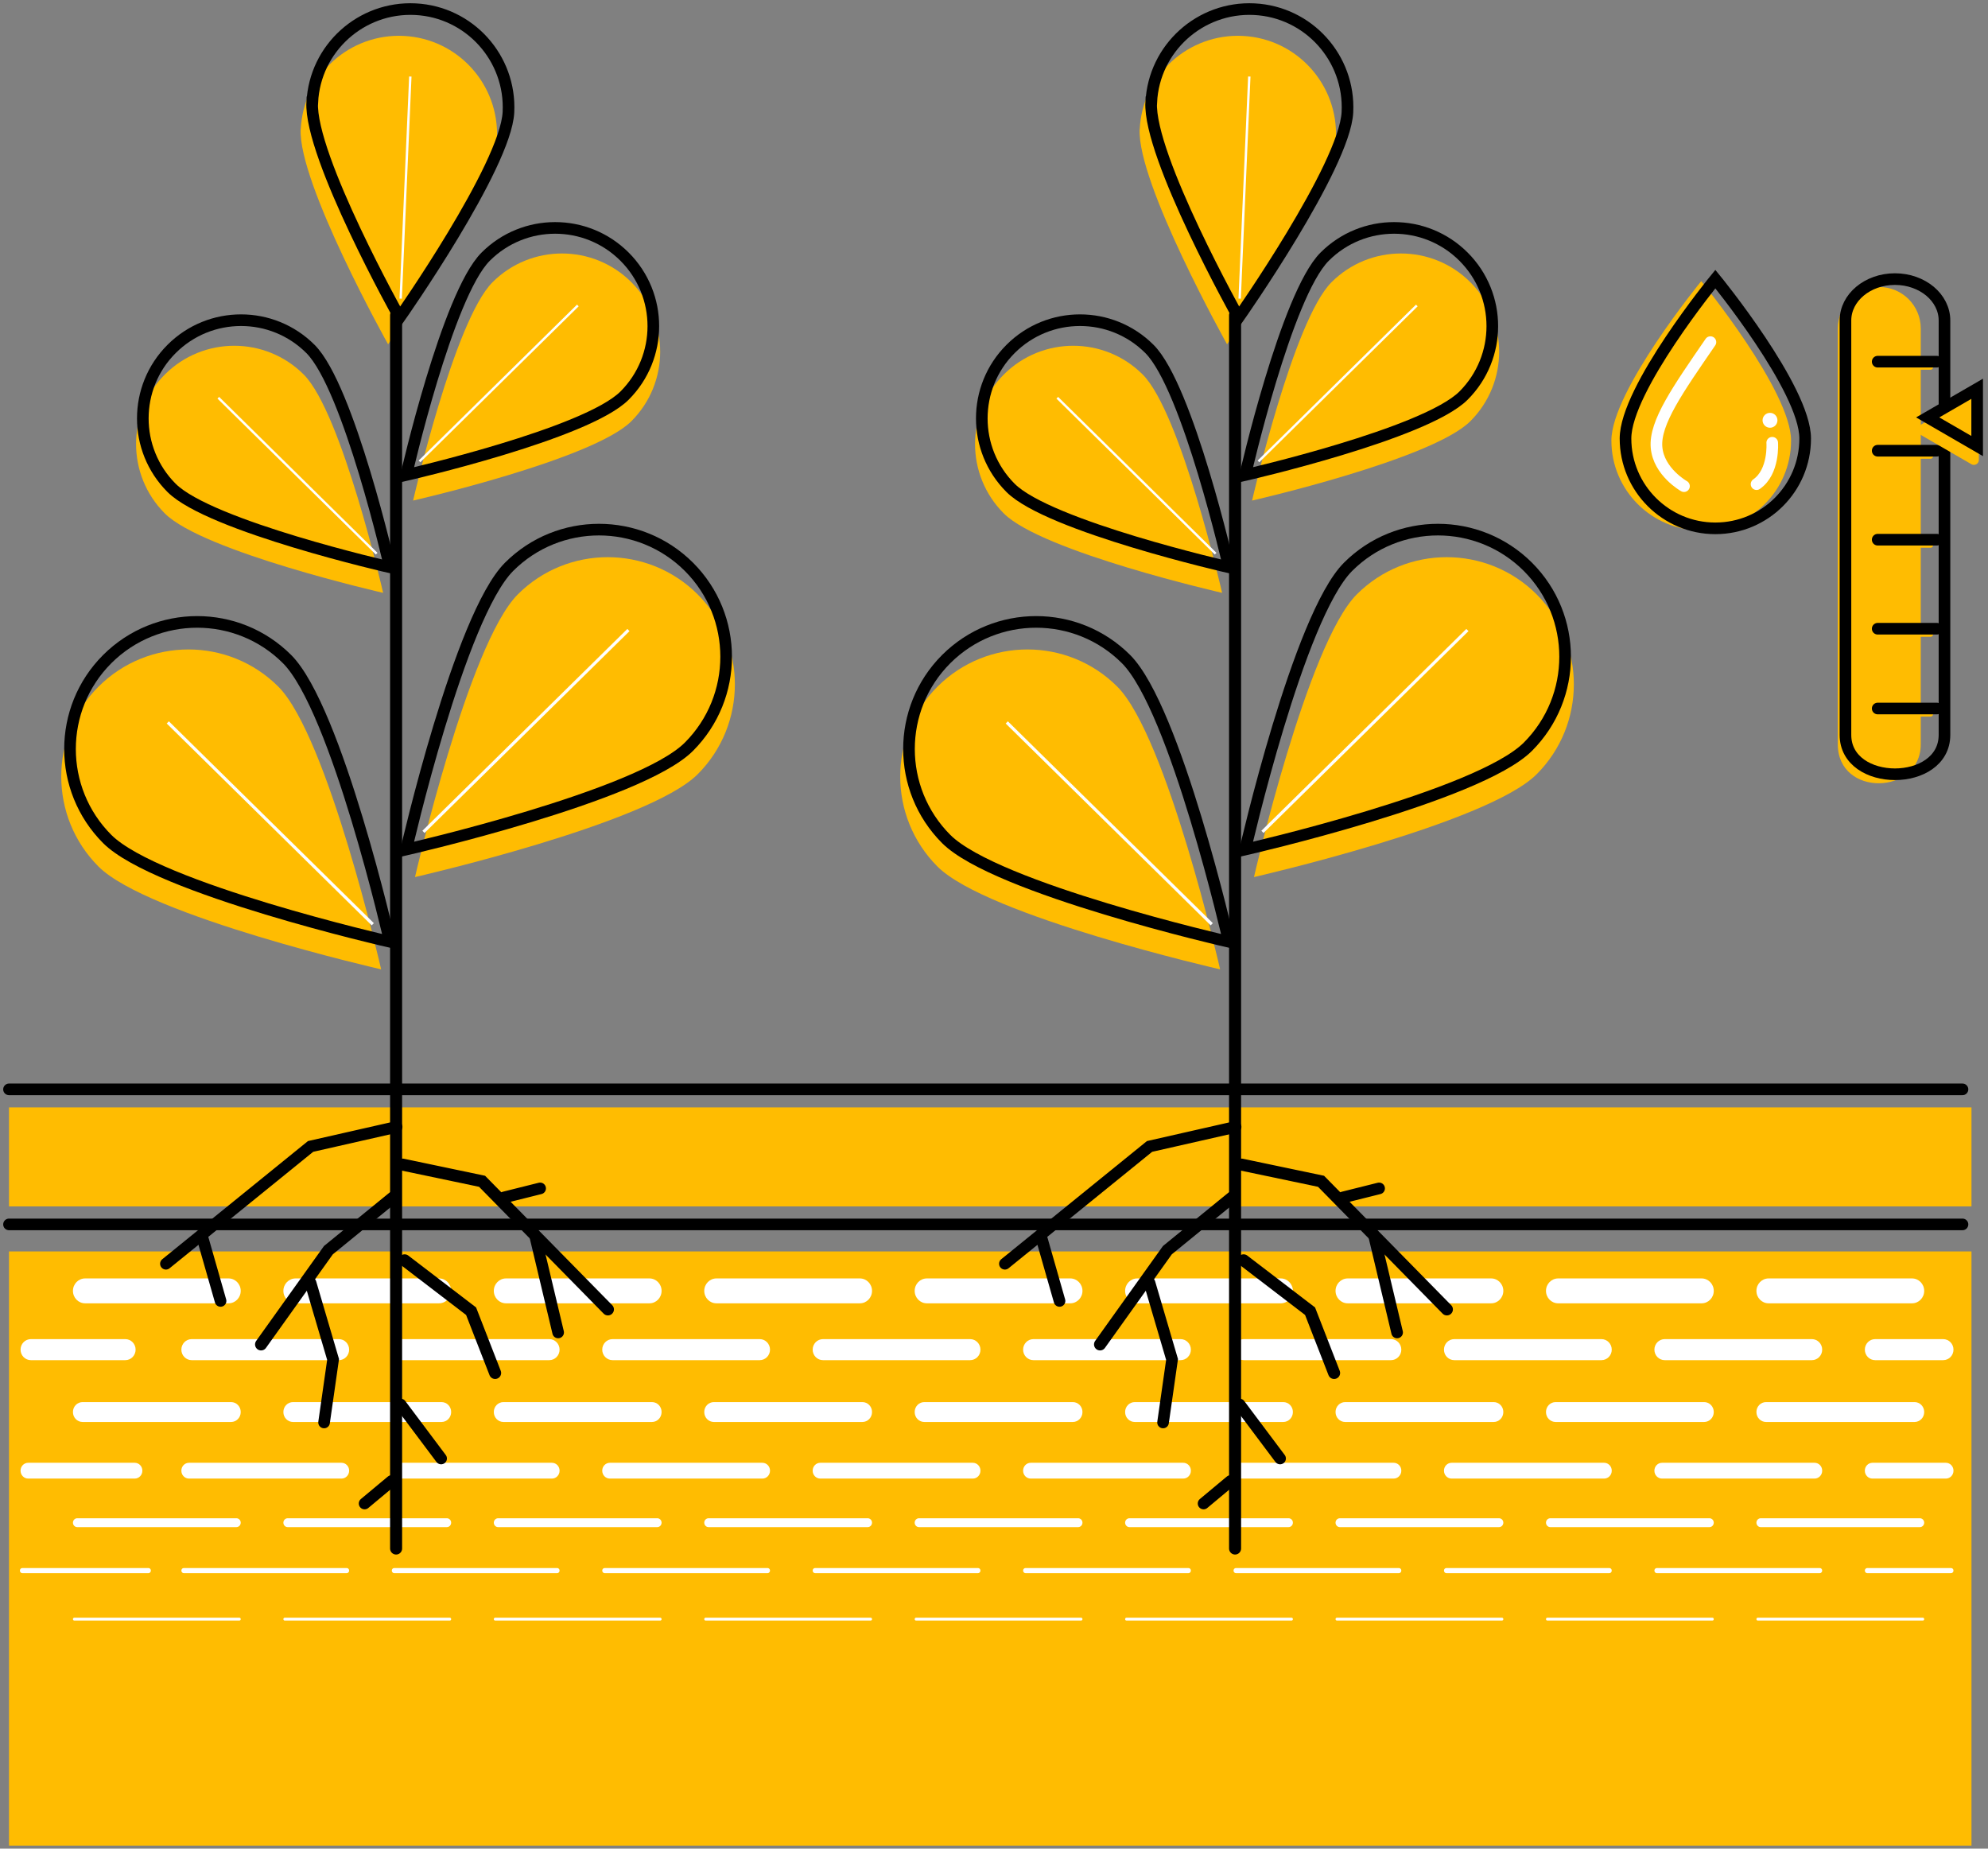 <svg width="342" height="318" viewBox="0 0 342 318" fill="none" xmlns="http://www.w3.org/2000/svg">
<rect x="0" y="0" width="342" height="318" fill="#808080" stroke="none"/>
<path d="M339.159 215.266H1.549V317.478H339.159V215.266Z" fill="#FFBC01"/>
<path d="M39.32 219.912H14.641C13.486 219.912 12.549 220.87 12.549 222.052C12.549 223.235 13.486 224.193 14.641 224.193H39.32C40.475 224.193 41.412 223.235 41.412 222.052C41.412 220.87 40.475 219.912 39.32 219.912Z" fill="white"/>
<path d="M75.522 219.912H50.843C49.687 219.912 48.751 220.87 48.751 222.052C48.751 223.235 49.687 224.193 50.843 224.193H75.522C76.677 224.193 77.613 223.235 77.613 222.052C77.613 220.87 76.677 219.912 75.522 219.912Z" fill="white"/>
<path d="M111.723 219.912H87.044C85.888 219.912 84.952 220.87 84.952 222.052C84.952 223.235 85.888 224.193 87.044 224.193H111.723C112.878 224.193 113.814 223.235 113.814 222.052C113.814 220.87 112.878 219.912 111.723 219.912Z" fill="white"/>
<path d="M147.925 219.912H123.245C122.09 219.912 121.154 220.87 121.154 222.052C121.154 223.235 122.09 224.193 123.245 224.193H147.925C149.08 224.193 150.016 223.235 150.016 222.052C150.016 220.87 149.08 219.912 147.925 219.912Z" fill="white"/>
<path d="M184.126 219.912H159.447C158.292 219.912 157.355 220.87 157.355 222.052C157.355 223.235 158.292 224.193 159.447 224.193H184.126C185.281 224.193 186.218 223.235 186.218 222.052C186.218 220.87 185.281 219.912 184.126 219.912Z" fill="white"/>
<path d="M220.328 219.912H195.648C194.493 219.912 193.557 220.87 193.557 222.052C193.557 223.235 194.493 224.193 195.648 224.193H220.328C221.483 224.193 222.419 223.235 222.419 222.052C222.419 220.87 221.483 219.912 220.328 219.912Z" fill="white"/>
<path d="M256.529 219.912H231.85C230.695 219.912 229.758 220.87 229.758 222.052C229.758 223.235 230.695 224.193 231.85 224.193H256.529C257.684 224.193 258.621 223.235 258.621 222.052C258.621 220.87 257.684 219.912 256.529 219.912Z" fill="white"/>
<path d="M292.731 219.912H268.051C266.896 219.912 265.96 220.87 265.96 222.052C265.96 223.235 266.896 224.193 268.051 224.193H292.731C293.886 224.193 294.822 223.235 294.822 222.052C294.822 220.87 293.886 219.912 292.731 219.912Z" fill="white"/>
<path d="M328.932 219.912H304.253C303.098 219.912 302.162 220.87 302.162 222.052C302.162 223.235 303.098 224.193 304.253 224.193H328.932C330.088 224.193 331.024 223.235 331.024 222.052C331.024 220.87 330.088 219.912 328.932 219.912Z" fill="white"/>
<path d="M58.295 230.352H32.969C31.993 230.352 31.201 231.162 31.201 232.161C31.201 233.16 31.993 233.969 32.969 233.969H58.295C59.272 233.969 60.063 233.16 60.063 232.161C60.063 231.162 59.272 230.352 58.295 230.352Z" fill="white"/>
<path d="M21.561 230.352H5.305C4.328 230.352 3.537 231.162 3.537 232.161C3.537 233.16 4.328 233.969 5.305 233.969H21.561C22.538 233.969 23.33 233.16 23.33 232.161C23.33 231.162 22.538 230.352 21.561 230.352Z" fill="white"/>
<path d="M94.496 230.352H69.171C68.194 230.352 67.402 231.162 67.402 232.161C67.402 233.16 68.194 233.969 69.171 233.969H94.496C95.473 233.969 96.265 233.16 96.265 232.161C96.265 231.162 95.473 230.352 94.496 230.352Z" fill="white"/>
<path d="M130.698 230.352H105.372C104.396 230.352 103.604 231.162 103.604 232.161C103.604 233.16 104.396 233.969 105.372 233.969H130.698C131.675 233.969 132.466 233.16 132.466 232.161C132.466 231.162 131.675 230.352 130.698 230.352Z" fill="white"/>
<path d="M166.9 230.352H141.574C140.597 230.352 139.806 231.162 139.806 232.161C139.806 233.16 140.597 233.969 141.574 233.969H166.9C167.876 233.969 168.668 233.16 168.668 232.161C168.668 231.162 167.876 230.352 166.9 230.352Z" fill="white"/>
<path d="M203.101 230.352H177.775C176.799 230.352 176.007 231.162 176.007 232.161C176.007 233.16 176.799 233.969 177.775 233.969H203.101C204.077 233.969 204.869 233.16 204.869 232.161C204.869 231.162 204.077 230.352 203.101 230.352Z" fill="white"/>
<path d="M239.303 230.352H213.977C213 230.352 212.208 231.162 212.208 232.161C212.208 233.16 213 233.969 213.977 233.969H239.303C240.279 233.969 241.071 233.16 241.071 232.161C241.071 231.162 240.279 230.352 239.303 230.352Z" fill="white"/>
<path d="M275.504 230.352H250.178C249.202 230.352 248.41 231.162 248.41 232.161C248.41 233.16 249.202 233.969 250.178 233.969H275.504C276.481 233.969 277.272 233.16 277.272 232.161C277.272 231.162 276.481 230.352 275.504 230.352Z" fill="white"/>
<path d="M311.705 230.352H286.38C285.403 230.352 284.611 231.162 284.611 232.161C284.611 233.16 285.403 233.969 286.38 233.969H311.705C312.682 233.969 313.474 233.16 313.474 232.161C313.474 231.162 312.682 230.352 311.705 230.352Z" fill="white"/>
<path d="M334.293 230.352H322.581C321.605 230.352 320.813 231.162 320.813 232.161C320.813 233.16 321.605 233.969 322.581 233.969H334.293C335.27 233.969 336.062 233.16 336.062 232.161C336.062 231.162 335.27 230.352 334.293 230.352Z" fill="white"/>
<path d="M39.758 241.183H14.204C13.29 241.183 12.549 241.945 12.549 242.884V242.904C12.549 243.843 13.29 244.605 14.204 244.605H39.758C40.671 244.605 41.412 243.843 41.412 242.904V242.884C41.412 241.945 40.671 241.183 39.758 241.183Z" fill="white"/>
<path d="M75.959 241.183H50.405C49.492 241.183 48.751 241.945 48.751 242.884V242.904C48.751 243.843 49.492 244.605 50.405 244.605H75.959C76.873 244.605 77.613 243.843 77.613 242.904V242.884C77.613 241.945 76.873 241.183 75.959 241.183Z" fill="white"/>
<path d="M112.16 241.183H86.606C85.693 241.183 84.952 241.945 84.952 242.884V242.904C84.952 243.843 85.693 244.605 86.606 244.605H112.16C113.074 244.605 113.814 243.843 113.814 242.904V242.884C113.814 241.945 113.074 241.183 112.16 241.183Z" fill="white"/>
<path d="M148.362 241.183H122.808C121.894 241.183 121.154 241.945 121.154 242.884V242.904C121.154 243.843 121.894 244.605 122.808 244.605H148.362C149.276 244.605 150.016 243.843 150.016 242.904V242.884C150.016 241.945 149.276 241.183 148.362 241.183Z" fill="white"/>
<path d="M184.564 241.183H159.01C158.096 241.183 157.355 241.945 157.355 242.884V242.904C157.355 243.843 158.096 244.605 159.01 244.605H184.564C185.477 244.605 186.218 243.843 186.218 242.904V242.884C186.218 241.945 185.477 241.183 184.564 241.183Z" fill="white"/>
<path d="M220.765 241.183H195.211C194.297 241.183 193.557 241.945 193.557 242.884V242.904C193.557 243.843 194.297 244.605 195.211 244.605H220.765C221.678 244.605 222.419 243.843 222.419 242.904V242.884C222.419 241.945 221.678 241.183 220.765 241.183Z" fill="white"/>
<path d="M256.966 241.183H231.412C230.499 241.183 229.758 241.945 229.758 242.884V242.904C229.758 243.843 230.499 244.605 231.412 244.605H256.966C257.88 244.605 258.621 243.843 258.621 242.904V242.884C258.621 241.945 257.88 241.183 256.966 241.183Z" fill="white"/>
<path d="M293.168 241.183H267.614C266.701 241.183 265.96 241.945 265.96 242.884V242.904C265.96 243.843 266.701 244.605 267.614 244.605H293.168C294.082 244.605 294.822 243.843 294.822 242.904V242.884C294.822 241.945 294.082 241.183 293.168 241.183Z" fill="white"/>
<path d="M329.37 241.183H303.816C302.902 241.183 302.162 241.945 302.162 242.884V242.904C302.162 243.843 302.902 244.605 303.816 244.605H329.37C330.283 244.605 331.024 243.843 331.024 242.904V242.884C331.024 241.945 330.283 241.183 329.37 241.183Z" fill="white"/>
<path d="M40.67 261.165H13.291C12.881 261.165 12.549 261.506 12.549 261.927C12.549 262.348 12.881 262.69 13.291 262.69H40.67C41.08 262.69 41.412 262.348 41.412 261.927C41.412 261.506 41.08 261.165 40.67 261.165Z" fill="white"/>
<path d="M76.872 261.165H49.492C49.083 261.165 48.751 261.506 48.751 261.927C48.751 262.348 49.083 262.69 49.492 262.69H76.872C77.281 262.69 77.613 262.348 77.613 261.927C77.613 261.506 77.281 261.165 76.872 261.165Z" fill="white"/>
<path d="M113.073 261.165H85.694C85.284 261.165 84.952 261.506 84.952 261.927C84.952 262.348 85.284 262.69 85.694 262.69H113.073C113.482 262.69 113.814 262.348 113.814 261.927C113.814 261.506 113.482 261.165 113.073 261.165Z" fill="white"/>
<path d="M149.275 261.165H121.895C121.486 261.165 121.154 261.506 121.154 261.927C121.154 262.348 121.486 262.69 121.895 262.69H149.275C149.684 262.69 150.016 262.348 150.016 261.927C150.016 261.506 149.684 261.165 149.275 261.165Z" fill="white"/>
<path d="M185.476 261.165H158.097C157.687 261.165 157.355 261.506 157.355 261.927C157.355 262.348 157.687 262.69 158.097 262.69H185.476C185.886 262.69 186.218 262.348 186.218 261.927C186.218 261.506 185.886 261.165 185.476 261.165Z" fill="white"/>
<path d="M221.677 261.165H194.298C193.889 261.165 193.557 261.506 193.557 261.927C193.557 262.348 193.889 262.69 194.298 262.69H221.677C222.087 262.69 222.419 262.348 222.419 261.927C222.419 261.506 222.087 261.165 221.677 261.165Z" fill="white"/>
<path d="M257.879 261.165H230.5C230.09 261.165 229.758 261.506 229.758 261.927C229.758 262.348 230.09 262.69 230.5 262.69H257.879C258.289 262.69 258.621 262.348 258.621 261.927C258.621 261.506 258.289 261.165 257.879 261.165Z" fill="white"/>
<path d="M294.081 261.165H266.701C266.292 261.165 265.96 261.506 265.96 261.927C265.96 262.348 266.292 262.69 266.701 262.69H294.081C294.49 262.69 294.822 262.348 294.822 261.927C294.822 261.506 294.49 261.165 294.081 261.165Z" fill="white"/>
<path d="M330.282 261.165H302.903C302.494 261.165 302.162 261.506 302.162 261.927C302.162 262.348 302.494 262.69 302.903 262.69H330.282C330.692 262.69 331.024 262.348 331.024 261.927C331.024 261.506 330.692 261.165 330.282 261.165Z" fill="white"/>
<path d="M41.184 278.272H12.777C12.652 278.272 12.549 278.377 12.549 278.507V278.526C12.549 278.656 12.652 278.761 12.777 278.761H41.184C41.309 278.761 41.412 278.656 41.412 278.526V278.507C41.412 278.377 41.309 278.272 41.184 278.272Z" fill="white"/>
<path d="M77.385 278.272H48.979C48.853 278.272 48.751 278.377 48.751 278.507V278.526C48.751 278.656 48.853 278.761 48.979 278.761H77.385C77.511 278.761 77.613 278.656 77.613 278.526V278.507C77.613 278.377 77.511 278.272 77.385 278.272Z" fill="white"/>
<path d="M113.586 278.272H85.18C85.054 278.272 84.952 278.377 84.952 278.507V278.526C84.952 278.656 85.054 278.761 85.18 278.761H113.586C113.712 278.761 113.814 278.656 113.814 278.526V278.507C113.814 278.377 113.712 278.272 113.586 278.272Z" fill="white"/>
<path d="M149.788 278.272H121.382C121.256 278.272 121.154 278.377 121.154 278.507V278.526C121.154 278.656 121.256 278.761 121.382 278.761H149.788C149.914 278.761 150.016 278.656 150.016 278.526V278.507C150.016 278.377 149.914 278.272 149.788 278.272Z" fill="white"/>
<path d="M185.99 278.272H157.584C157.458 278.272 157.355 278.377 157.355 278.507V278.526C157.355 278.656 157.458 278.761 157.584 278.761H185.99C186.116 278.761 186.218 278.656 186.218 278.526V278.507C186.218 278.377 186.116 278.272 185.99 278.272Z" fill="white"/>
<path d="M222.191 278.272H193.785C193.659 278.272 193.557 278.377 193.557 278.507V278.526C193.557 278.656 193.659 278.761 193.785 278.761H222.191C222.317 278.761 222.419 278.656 222.419 278.526V278.507C222.419 278.377 222.317 278.272 222.191 278.272Z" fill="white"/>
<path d="M258.392 278.272H229.986C229.86 278.272 229.758 278.377 229.758 278.507V278.526C229.758 278.656 229.86 278.761 229.986 278.761H258.392C258.518 278.761 258.621 278.656 258.621 278.526V278.507C258.621 278.377 258.518 278.272 258.392 278.272Z" fill="white"/>
<path d="M294.594 278.272H266.188C266.062 278.272 265.96 278.377 265.96 278.507V278.526C265.96 278.656 266.062 278.761 266.188 278.761H294.594C294.72 278.761 294.822 278.656 294.822 278.526V278.507C294.822 278.377 294.72 278.272 294.594 278.272Z" fill="white"/>
<path d="M330.796 278.272H302.39C302.264 278.272 302.162 278.377 302.162 278.507V278.526C302.162 278.656 302.264 278.761 302.39 278.761H330.796C330.922 278.761 331.024 278.656 331.024 278.526V278.507C331.024 278.377 330.922 278.272 330.796 278.272Z" fill="white"/>
<path d="M58.752 251.625H32.513C31.788 251.625 31.201 252.229 31.201 252.974V252.993C31.201 253.738 31.788 254.342 32.513 254.342H58.752C59.476 254.342 60.063 253.738 60.063 252.993V252.974C60.063 252.229 59.476 251.625 58.752 251.625Z" fill="white"/>
<path d="M23.177 251.625H4.849C4.124 251.625 3.537 252.229 3.537 252.974V252.993C3.537 253.738 4.124 254.342 4.849 254.342H23.177C23.902 254.342 24.489 253.738 24.489 252.993V252.974C24.489 252.229 23.902 251.625 23.177 251.625Z" fill="white"/>
<path d="M94.953 251.625H68.714C67.99 251.625 67.402 252.229 67.402 252.974V252.993C67.402 253.738 67.99 254.342 68.714 254.342H94.953C95.677 254.342 96.265 253.738 96.265 252.993V252.974C96.265 252.229 95.677 251.625 94.953 251.625Z" fill="white"/>
<path d="M131.154 251.625H104.916C104.191 251.625 103.604 252.229 103.604 252.974V252.993C103.604 253.738 104.191 254.342 104.916 254.342H131.154C131.879 254.342 132.466 253.738 132.466 252.993V252.974C132.466 252.229 131.879 251.625 131.154 251.625Z" fill="white"/>
<path d="M167.356 251.625H141.118C140.393 251.625 139.806 252.229 139.806 252.974V252.993C139.806 253.738 140.393 254.342 141.118 254.342H167.356C168.081 254.342 168.668 253.738 168.668 252.993V252.974C168.668 252.229 168.081 251.625 167.356 251.625Z" fill="white"/>
<path d="M203.557 251.625H177.319C176.594 251.625 176.007 252.229 176.007 252.974V252.993C176.007 253.738 176.594 254.342 177.319 254.342H203.557C204.282 254.342 204.869 253.738 204.869 252.993V252.974C204.869 252.229 204.282 251.625 203.557 251.625Z" fill="white"/>
<path d="M239.759 251.625H213.52C212.796 251.625 212.208 252.229 212.208 252.974V252.993C212.208 253.738 212.796 254.342 213.52 254.342H239.759C240.483 254.342 241.071 253.738 241.071 252.993V252.974C241.071 252.229 240.483 251.625 239.759 251.625Z" fill="white"/>
<path d="M275.961 251.625H249.722C248.998 251.625 248.41 252.229 248.41 252.974V252.993C248.41 253.738 248.998 254.342 249.722 254.342H275.961C276.685 254.342 277.272 253.738 277.272 252.993V252.974C277.272 252.229 276.685 251.625 275.961 251.625Z" fill="white"/>
<path d="M312.162 251.625H285.923C285.199 251.625 284.611 252.229 284.611 252.974V252.993C284.611 253.738 285.199 254.342 285.923 254.342H312.162C312.886 254.342 313.474 253.738 313.474 252.993V252.974C313.474 252.229 312.886 251.625 312.162 251.625Z" fill="white"/>
<path d="M334.75 251.625H322.125C321.4 251.625 320.813 252.229 320.813 252.974V252.993C320.813 253.738 321.4 254.342 322.125 254.342H334.75C335.474 254.342 336.062 253.738 336.062 252.993V252.974C336.062 252.229 335.474 251.625 334.75 251.625Z" fill="white"/>
<path d="M59.645 269.729H31.619C31.389 269.729 31.201 269.921 31.201 270.159V270.178C31.201 270.416 31.389 270.608 31.619 270.608H59.645C59.876 270.608 60.063 270.416 60.063 270.178V270.159C60.063 269.921 59.876 269.729 59.645 269.729Z" fill="white"/>
<path d="M25.535 269.729H3.841C3.61 269.729 3.423 269.921 3.423 270.159V270.178C3.423 270.416 3.61 270.608 3.841 270.608H25.535C25.766 270.608 25.954 270.416 25.954 270.178V270.159C25.954 269.921 25.766 269.729 25.535 269.729Z" fill="white"/>
<path d="M95.847 269.729H67.821C67.59 269.729 67.403 269.921 67.403 270.159V270.178C67.403 270.416 67.59 270.608 67.821 270.608H95.847C96.078 270.608 96.265 270.416 96.265 270.178V270.159C96.265 269.921 96.078 269.729 95.847 269.729Z" fill="white"/>
<path d="M132.049 269.729H104.023C103.792 269.729 103.604 269.921 103.604 270.159V270.178C103.604 270.416 103.792 270.608 104.023 270.608H132.049C132.28 270.608 132.467 270.416 132.467 270.178V270.159C132.467 269.921 132.28 269.729 132.049 269.729Z" fill="white"/>
<path d="M168.25 269.729H140.224C139.993 269.729 139.806 269.921 139.806 270.159V270.178C139.806 270.416 139.993 270.608 140.224 270.608H168.25C168.481 270.608 168.668 270.416 168.668 270.178V270.159C168.668 269.921 168.481 269.729 168.25 269.729Z" fill="white"/>
<path d="M204.451 269.729H176.426C176.195 269.729 176.007 269.921 176.007 270.159V270.178C176.007 270.416 176.195 270.608 176.426 270.608H204.451C204.682 270.608 204.87 270.416 204.87 270.178V270.159C204.87 269.921 204.682 269.729 204.451 269.729Z" fill="white"/>
<path d="M240.653 269.729H212.627C212.396 269.729 212.209 269.921 212.209 270.159V270.178C212.209 270.416 212.396 270.608 212.627 270.608H240.653C240.884 270.608 241.071 270.416 241.071 270.178V270.159C241.071 269.921 240.884 269.729 240.653 269.729Z" fill="white"/>
<path d="M276.854 269.729H248.828C248.597 269.729 248.41 269.921 248.41 270.159V270.178C248.41 270.416 248.597 270.608 248.828 270.608H276.854C277.085 270.608 277.272 270.416 277.272 270.178V270.159C277.272 269.921 277.085 269.729 276.854 269.729Z" fill="white"/>
<path d="M313.056 269.729H285.03C284.799 269.729 284.612 269.921 284.612 270.159V270.178C284.612 270.416 284.799 270.608 285.03 270.608H313.056C313.287 270.608 313.474 270.416 313.474 270.178V270.159C313.474 269.921 313.287 269.729 313.056 269.729Z" fill="white"/>
<path d="M335.644 269.729H321.232C321.001 269.729 320.813 269.921 320.813 270.159V270.178C320.813 270.416 321.001 270.608 321.232 270.608H335.644C335.875 270.608 336.062 270.416 336.062 270.178V270.159C336.062 269.921 335.875 269.729 335.644 269.729Z" fill="white"/>
<path d="M339.159 190.487H1.549V207.522H339.159V190.487Z" fill="#FFBC01"/>
<path d="M1.549 187.389H337.611" stroke="black" stroke-width="2" stroke-miterlimit="10" stroke-linecap="round"/>
<path d="M1.549 210.619H337.611" stroke="black" stroke-width="2" stroke-miterlimit="10" stroke-linecap="round"/>
<path d="M16.942 149.06C25.476 157.593 65.571 166.746 65.571 166.746C65.571 166.746 56.418 126.666 47.885 118.118C39.352 109.584 25.491 109.584 16.942 118.118C8.394 126.651 8.409 140.511 16.942 149.06Z" fill="#FFBC01"/>
<path d="M64.13 158.987L28.867 124.266" stroke="white" stroke-width="0.53" stroke-miterlimit="10"/>
<path d="M28.356 88.321C34.954 94.919 65.912 101.981 65.912 101.981C65.912 101.981 58.85 71.023 52.252 64.425C45.655 57.828 34.954 57.828 28.356 64.425C21.759 71.023 21.759 81.724 28.356 88.321Z" fill="#FFBC01"/>
<path d="M64.796 95.244L37.555 68.421" stroke="white" stroke-width="0.41" stroke-miterlimit="10"/>
<path d="M29.517 83.923C36.115 90.52 67.073 97.582 67.073 97.582C67.073 97.582 60.011 66.624 53.413 60.027C46.816 53.429 36.115 53.429 29.517 60.027C22.92 66.624 22.92 77.325 29.517 83.923Z" stroke="black" stroke-width="2" stroke-miterlimit="10"/>
<path d="M51.726 22.193C51.261 31.516 66.763 59.222 66.763 59.222C66.763 59.222 85.007 33.235 85.487 23.912C85.951 14.589 78.781 6.644 69.473 6.18C60.166 5.715 52.206 12.886 51.741 22.193H51.726Z" fill="#FFBC01"/>
<path d="M68.931 51.37L70.588 13.164" stroke="white" stroke-width="0.41" stroke-miterlimit="10"/>
<path d="M120.022 133.186C111.489 141.719 71.394 150.872 71.394 150.872C71.394 150.872 80.546 110.792 89.079 102.244C97.613 93.71 111.473 93.71 120.022 102.244C128.555 110.777 128.555 124.637 120.022 133.186Z" fill="#FFBC01"/>
<path d="M72.849 143.097L108.112 108.376" stroke="white" stroke-width="0.53" stroke-miterlimit="10"/>
<path d="M108.624 72.448C102.026 79.045 71.068 86.107 71.068 86.107C71.068 86.107 78.13 55.149 84.728 48.551C91.325 41.954 102.026 41.954 108.624 48.551C115.221 55.149 115.221 65.85 108.624 72.448Z" fill="#FFBC01"/>
<path d="M72.168 79.37L99.409 52.547" stroke="white" stroke-width="0.41" stroke-miterlimit="10"/>
<path d="M107.447 68.049C100.85 74.646 69.892 81.708 69.892 81.708C69.892 81.708 76.954 50.75 83.551 44.153C90.148 37.555 100.85 37.555 107.447 44.153C114.044 50.75 114.044 61.451 107.447 68.049Z" stroke="black" stroke-width="2" stroke-miterlimit="10"/>
<path d="M68.142 54.204L68.142 266.372" stroke="black" stroke-width="2.07" stroke-miterlimit="10" stroke-linecap="round"/>
<path d="M53.708 17.593C53.243 26.916 68.746 54.622 68.746 54.622C68.746 54.622 86.989 28.635 87.469 19.312C87.934 9.989 80.763 2.045 71.456 1.58C62.133 1.115 54.188 8.286 53.724 17.593H53.708Z" stroke="black" stroke-width="2" stroke-miterlimit="10"/>
<path d="M18.444 144.321C26.977 152.854 67.073 162.007 67.073 162.007C67.073 162.007 57.92 121.927 49.387 113.379C40.854 104.845 26.993 104.845 18.444 113.379C9.911 121.912 9.911 135.772 18.444 144.321Z" stroke="black" stroke-width="2" stroke-miterlimit="10"/>
<path d="M118.52 128.447C109.987 136.98 69.892 146.133 69.892 146.133C69.892 146.133 79.044 106.053 87.577 97.505C96.111 88.971 109.971 88.971 118.52 97.505C127.053 106.038 127.053 119.898 118.52 128.447Z" stroke="black" stroke-width="2" stroke-miterlimit="10"/>
<path d="M69.272 200.337L82.931 203.202L104.582 225.24" stroke="black" stroke-width="2.07" stroke-miterlimit="10" stroke-linecap="round"/>
<path d="M67.631 205.974L56.496 215.049L44.912 231.263" stroke="black" stroke-width="2.07" stroke-miterlimit="10" stroke-linecap="round"/>
<path d="M69.613 216.799L81.042 225.549L85.177 236.173" stroke="black" stroke-width="2.07" stroke-miterlimit="10" stroke-linecap="round"/>
<path d="M68.234 193.847L53.429 197.208L28.542 217.387" stroke="black" stroke-width="2" stroke-miterlimit="10" stroke-linecap="round"/>
<path d="M53.429 220.686L57.301 233.85L55.752 244.69" stroke="black" stroke-width="2" stroke-linecap="round"/>
<path d="M92.146 212.943L96.018 229.204M68.916 241.593L75.885 250.885" stroke="black" stroke-width="2" stroke-linecap="round"/>
<path d="M86.726 205.973L92.92 204.425" stroke="black" stroke-width="2" stroke-linecap="round"/>
<path d="M34.845 212.943L37.943 223.783" stroke="black" stroke-width="2" stroke-linecap="round"/>
<path d="M67.367 254.757L62.721 258.629" stroke="black" stroke-width="2" stroke-linecap="round"/>
<path d="M161.273 149.06C169.806 157.593 209.901 166.746 209.901 166.746C209.901 166.746 200.749 126.666 192.215 118.118C183.682 109.584 169.822 109.584 161.273 118.118C152.724 126.651 152.74 140.511 161.273 149.06Z" fill="#FFBC01"/>
<path d="M208.461 158.987L173.198 124.266" stroke="white" stroke-width="0.53" stroke-miterlimit="10"/>
<path d="M172.687 88.321C179.284 94.919 210.242 101.981 210.242 101.981C210.242 101.981 203.18 71.023 196.583 64.425C189.985 57.828 179.284 57.828 172.687 64.425C166.089 71.023 166.089 81.724 172.687 88.321Z" fill="#FFBC01"/>
<path d="M209.127 95.244L181.886 68.421" stroke="white" stroke-width="0.41" stroke-miterlimit="10"/>
<path d="M173.848 83.923C180.445 90.52 211.403 97.582 211.403 97.582C211.403 97.582 204.341 66.624 197.744 60.027C191.147 53.429 180.445 53.429 173.848 60.027C167.251 66.624 167.251 77.325 173.848 83.923Z" stroke="black" stroke-width="2" stroke-miterlimit="10"/>
<path d="M196.056 22.193C195.592 31.516 211.094 59.222 211.094 59.222C211.094 59.222 229.337 33.235 229.817 23.912C230.282 14.589 223.111 6.644 213.804 6.18C204.496 5.715 196.536 12.886 196.072 22.193H196.056Z" fill="#FFBC01"/>
<path d="M213.262 51.37L214.919 13.164" stroke="white" stroke-width="0.41" stroke-miterlimit="10"/>
<path d="M264.352 133.186C255.819 141.719 215.724 150.872 215.724 150.872C215.724 150.872 224.877 110.792 233.41 102.244C241.943 93.71 255.804 93.71 264.352 102.244C272.886 110.777 272.886 124.637 264.352 133.186Z" fill="#FFBC01"/>
<path d="M217.18 143.097L252.443 108.376" stroke="white" stroke-width="0.53" stroke-miterlimit="10"/>
<path d="M252.954 72.448C246.357 79.045 215.399 86.107 215.399 86.107C215.399 86.107 222.461 55.149 229.058 48.551C235.656 41.954 246.357 41.954 252.954 48.551C259.552 55.149 259.552 65.85 252.954 72.448Z" fill="#FFBC01"/>
<path d="M216.499 79.37L243.74 52.547" stroke="white" stroke-width="0.41" stroke-miterlimit="10"/>
<path d="M251.777 68.049C245.18 74.646 214.222 81.708 214.222 81.708C214.222 81.708 221.284 50.75 227.881 44.153C234.479 37.555 245.18 37.555 251.777 44.153C258.375 50.75 258.375 61.451 251.777 68.049Z" stroke="black" stroke-width="2" stroke-miterlimit="10"/>
<path d="M212.472 54.204L212.472 266.372" stroke="black" stroke-width="2.07" stroke-miterlimit="10" stroke-linecap="round"/>
<path d="M198.039 17.593C197.574 26.916 213.076 54.622 213.076 54.622C213.076 54.622 231.32 28.635 231.8 19.312C232.264 9.989 225.094 2.045 215.786 1.58C206.463 1.115 198.519 8.286 198.054 17.593H198.039Z" stroke="black" stroke-width="2" stroke-miterlimit="10"/>
<path d="M162.775 144.321C171.308 152.854 211.403 162.007 211.403 162.007C211.403 162.007 202.251 121.927 193.717 113.379C185.184 104.845 171.324 104.845 162.775 113.379C154.242 121.912 154.242 135.772 162.775 144.321Z" stroke="black" stroke-width="2" stroke-miterlimit="10"/>
<path d="M262.85 128.447C254.317 136.98 214.222 146.133 214.222 146.133C214.222 146.133 223.375 106.053 231.908 97.505C240.441 88.971 254.302 88.971 262.85 97.505C271.384 106.038 271.384 119.898 262.85 128.447Z" stroke="black" stroke-width="2" stroke-miterlimit="10"/>
<path d="M213.603 200.337L227.262 203.202L248.912 225.24" stroke="black" stroke-width="2.07" stroke-miterlimit="10" stroke-linecap="round"/>
<path d="M211.961 205.974L200.826 215.049L189.242 231.263" stroke="black" stroke-width="2.07" stroke-miterlimit="10" stroke-linecap="round"/>
<path d="M213.943 216.799L225.373 225.549L229.508 236.173" stroke="black" stroke-width="2.07" stroke-miterlimit="10" stroke-linecap="round"/>
<path d="M212.565 193.847L197.76 197.208L172.873 217.387" stroke="black" stroke-width="2" stroke-miterlimit="10" stroke-linecap="round"/>
<path d="M197.76 220.686L201.631 233.85L200.083 244.69" stroke="black" stroke-width="2" stroke-linecap="round"/>
<path d="M236.477 212.943L240.348 229.204M213.247 241.593L220.216 250.885" stroke="black" stroke-width="2" stroke-linecap="round"/>
<path d="M231.056 205.973L237.251 204.425" stroke="black" stroke-width="2" stroke-linecap="round"/>
<path d="M179.176 212.943L182.273 223.783" stroke="black" stroke-width="2" stroke-linecap="round"/>
<path d="M211.698 254.757L207.052 258.629" stroke="black" stroke-width="2" stroke-linecap="round"/>
<path d="M321.959 63.171H332.122" stroke="#FFBC01" stroke-width="0.856" stroke-miterlimit="10" stroke-linecap="round"/>
<path d="M321.959 78.487H332.122" stroke="#FFBC01" stroke-width="0.856" stroke-miterlimit="10" stroke-linecap="round"/>
<path d="M321.959 93.794H332.122" stroke="#FFBC01" stroke-width="0.856" stroke-miterlimit="10" stroke-linecap="round"/>
<path d="M321.959 109.109H332.122" stroke="#FFBC01" stroke-width="0.856" stroke-miterlimit="10" stroke-linecap="round"/>
<path d="M321.959 122.834H332.122" stroke="#FFBC01" stroke-width="0.856" stroke-miterlimit="10" stroke-linecap="round"/>
<path d="M316.16 128.027V56.505C316.16 52.567 319.355 49.372 323.293 49.372C325.266 49.372 327.049 50.172 328.346 51.46C329.634 52.757 330.434 54.54 330.434 56.505V128.027C330.434 136.792 316.16 137.147 316.16 128.027Z" fill="#FFBC01"/>
<path d="M317.478 126.411V55.119C317.478 51.194 321.291 48.009 325.991 48.009C328.346 48.009 330.474 48.807 332.021 50.091C333.558 51.383 334.513 53.16 334.513 55.119V126.411C334.513 135.444 317.478 135.444 317.478 126.411Z" stroke="black" stroke-width="2" stroke-miterlimit="10" stroke-linecap="round"/>
<path d="M323.024 62.214H333.188" stroke="black" stroke-width="2" stroke-miterlimit="10" stroke-linecap="round"/>
<path d="M323.024 77.529H333.188" stroke="black" stroke-width="2" stroke-miterlimit="10" stroke-linecap="round"/>
<path d="M323.024 92.836H333.188" stroke="black" stroke-width="2" stroke-miterlimit="10" stroke-linecap="round"/>
<path d="M323.024 108.151H333.188" stroke="black" stroke-width="2" stroke-miterlimit="10" stroke-linecap="round"/>
<path d="M323.024 121.876H333.188" stroke="black" stroke-width="2" stroke-miterlimit="10" stroke-linecap="round"/>
<path d="M308.121 75.783C308.121 84.321 301.199 91.238 292.667 91.238C284.134 91.238 277.212 84.316 277.212 75.783C277.212 67.251 292.667 48.362 292.667 48.362C292.667 48.362 308.121 67.251 308.121 75.783Z" fill="#FFBC01"/>
<path d="M310.549 75.43C310.549 83.967 303.627 90.884 295.094 90.884C286.562 90.884 279.64 83.962 279.64 75.43C279.64 66.897 295.094 48.009 295.094 48.009C295.094 48.009 310.549 66.897 310.549 75.43Z" stroke="black" stroke-width="2" stroke-miterlimit="10"/>
<path d="M289.701 83.628C289.701 83.628 285.329 81.184 284.977 76.944C284.625 72.708 288.65 67.003 294.248 58.85" stroke="white" stroke-width="2" stroke-miterlimit="10" stroke-linecap="round"/>
<path d="M304.497 73.579C305.205 73.579 305.778 73.005 305.778 72.298C305.778 71.591 305.205 71.017 304.497 71.017C303.79 71.017 303.217 71.591 303.217 72.298C303.217 73.005 303.79 73.579 304.497 73.579Z" fill="white"/>
<path d="M304.879 76.159C304.879 76.159 305.262 81.165 302.182 83.284" stroke="white" stroke-width="2" stroke-miterlimit="10" stroke-linecap="round"/>
<path d="M330.198 74.674C329.63 74.345 329.63 73.522 330.198 73.193L339.147 68.012C339.716 67.683 340.426 68.094 340.426 68.752L340.426 79.115C340.426 79.773 339.716 80.184 339.147 79.855L330.198 74.674Z" fill="#FFBC01"/>
<path d="M340.136 76.73L331.626 71.802L340.136 66.875L340.136 76.73Z" stroke="black" stroke-width="2"/>
</svg>
